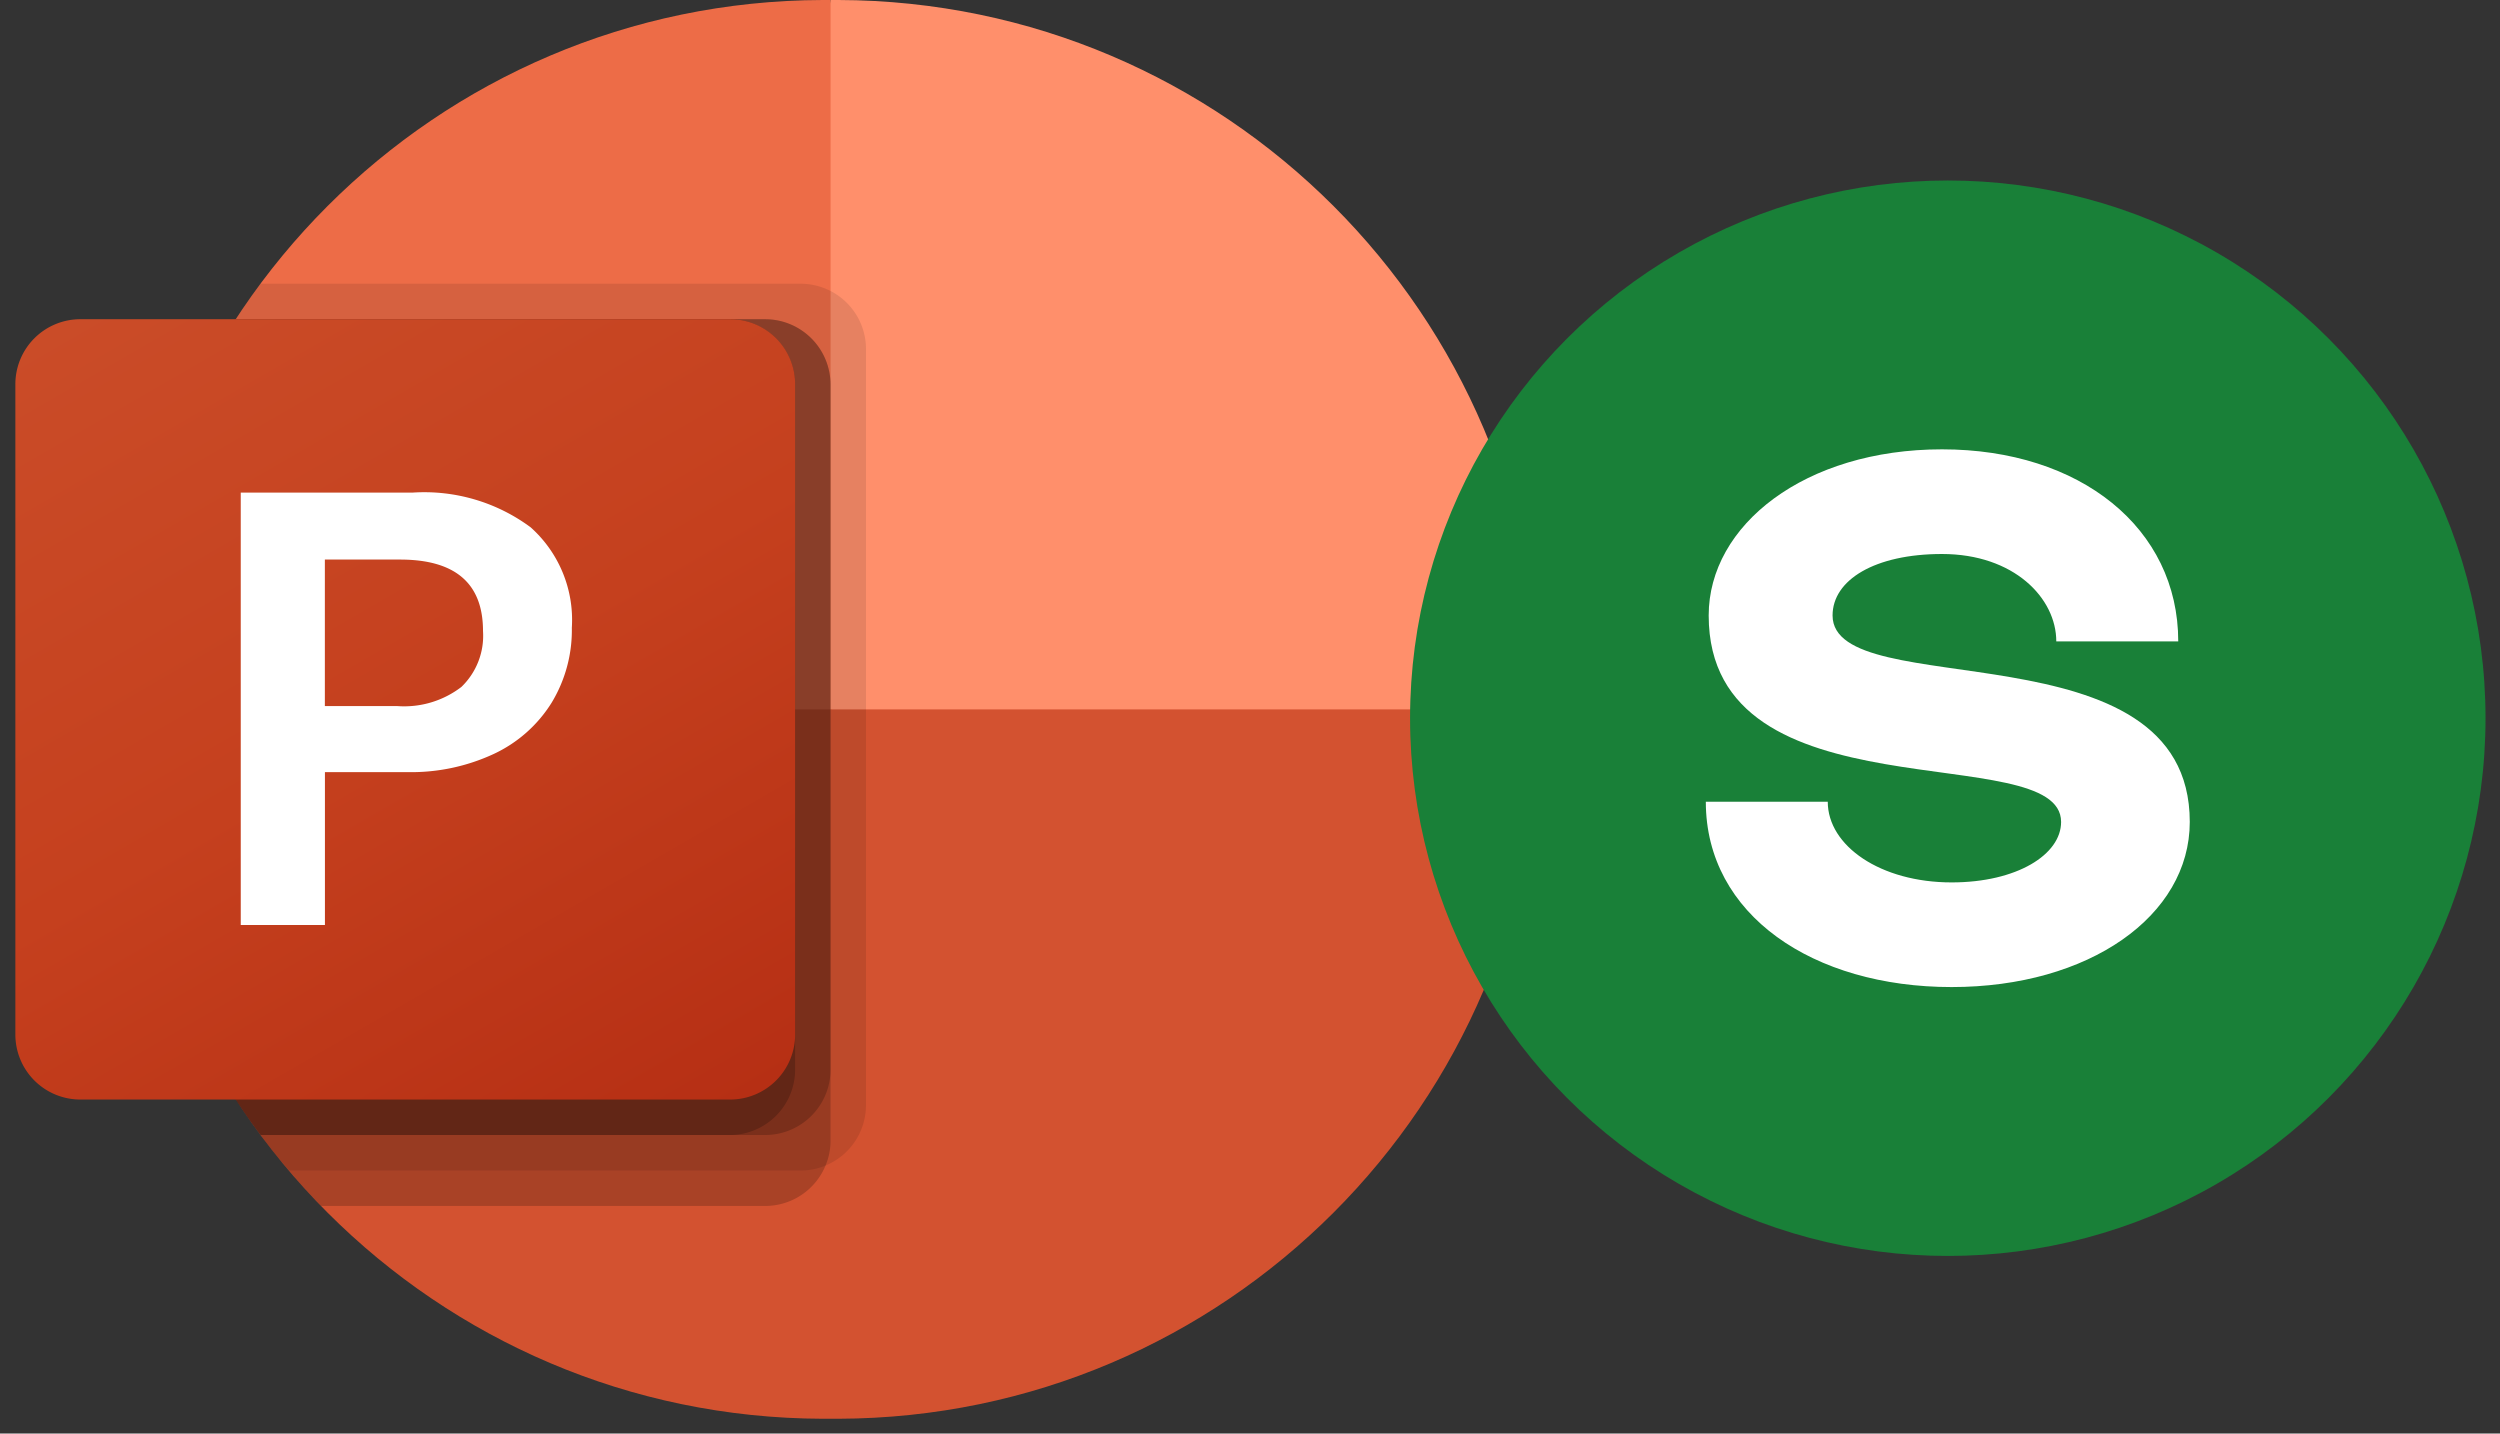 <svg xmlns="http://www.w3.org/2000/svg" width="143" height="82" fill="none"><rect width="100%" height="100%" fill="#333333" stroke="none"/><path fill="#ED6C47" d="M53.589 44.634 47.507 0h-.455C24.936.065 7.024 17.99 6.96 40.122v.454l46.63 4.058Z"/><path fill="#FF8F6B" d="M47.962 0h-.454v40.576l20.274 8.116 20.273-8.116v-.454C87.992 17.99 70.078.065 47.962 0Z"/><path fill="#D35230" d="M88.054 40.577v.446c-.064 22.137-17.98 40.066-40.101 40.13h-.892C24.94 81.089 7.023 63.16 6.959 41.023v-.447h81.095Z"/><path fill="#000" d="M49.534 19.944v43.294a3.735 3.735 0 0 1-2.311 3.43 3.59 3.59 0 0 1-1.4.283H16.53a30.882 30.882 0 0 1-1.622-2.029 39.812 39.812 0 0 1-7.948-23.9v-.892a39.694 39.694 0 0 1 6.528-21.87c.446-.69.913-1.38 1.42-2.03h30.917a3.74 3.74 0 0 1 3.71 3.713Z" opacity=".1"/><path fill="#000" d="M47.505 21.972v43.295c0 .48-.097.957-.284 1.4a3.732 3.732 0 0 1-3.427 2.313H18.371a34.728 34.728 0 0 1-1.845-2.03 30.948 30.948 0 0 1-1.622-2.028 39.812 39.812 0 0 1-7.947-23.9v-.892a39.693 39.693 0 0 1 6.528-21.87h30.31a3.74 3.74 0 0 1 3.71 3.712Z" opacity=".2"/><path fill="#000" d="M47.507 21.972v39.237a3.74 3.74 0 0 1-3.71 3.713h-28.89a39.812 39.812 0 0 1-7.948-23.9v-.892a39.694 39.694 0 0 1 6.528-21.87h30.31a3.74 3.74 0 0 1 3.71 3.712Z" opacity=".2"/><path fill="#000" d="M45.48 21.972v39.237a3.74 3.74 0 0 1-3.71 3.713H14.906a39.812 39.812 0 0 1-7.948-23.9v-.892a39.694 39.694 0 0 1 6.528-21.87H41.77a3.74 3.74 0 0 1 3.71 3.712Z" opacity=".2"/><path fill="url(#a)" d="M4.595 18.26h37.17a3.717 3.717 0 0 1 3.716 3.718v37.196a3.718 3.718 0 0 1-3.716 3.72H4.595a3.718 3.718 0 0 1-3.716-3.72V21.978a3.718 3.718 0 0 1 3.716-3.719Z"/><path fill="#fff" d="M23.586 28.178a10.21 10.21 0 0 1 6.767 1.985 7.1 7.1 0 0 1 2.356 5.747 8.002 8.002 0 0 1-1.162 4.295 7.765 7.765 0 0 1-3.298 2.918 11.192 11.192 0 0 1-4.961 1.042h-4.702v8.745h-4.815V28.178h9.815Zm-5.004 12.21h4.144a5.378 5.378 0 0 0 3.664-1.094 4.057 4.057 0 0 0 1.238-3.2c0-2.724-1.582-4.087-4.748-4.087h-4.298v8.38Z"/><circle cx="111.414" cy="41.082" r="30.758" fill="#198038"/><path fill="#fff" d="M117.895 47.014c0 1.867-2.527 3.46-6.261 3.46-4.065 0-7.086-2.087-7.086-4.614h-6.975c0 6.481 6.151 10.6 14.061 10.6 7.854 0 13.621-4.064 13.621-9.446 0-11.425-20.432-6.701-20.432-11.81 0-2.032 2.417-3.515 6.261-3.515 4.12 0 6.536 2.527 6.536 4.999h6.976c0-6.482-5.602-10.986-13.512-10.986-7.854 0-13.347 4.34-13.347 9.503 0 11.754 20.158 6.975 20.158 11.809Z"/><defs><linearGradient id="a" x1="8.627" x2="37.764" y1="15.354" y2="65.781" gradientUnits="userSpaceOnUse"><stop stop-color="#CA4C28"/><stop offset=".5" stop-color="#C5401E"/><stop offset="1" stop-color="#B62F14"/></linearGradient></defs></svg>